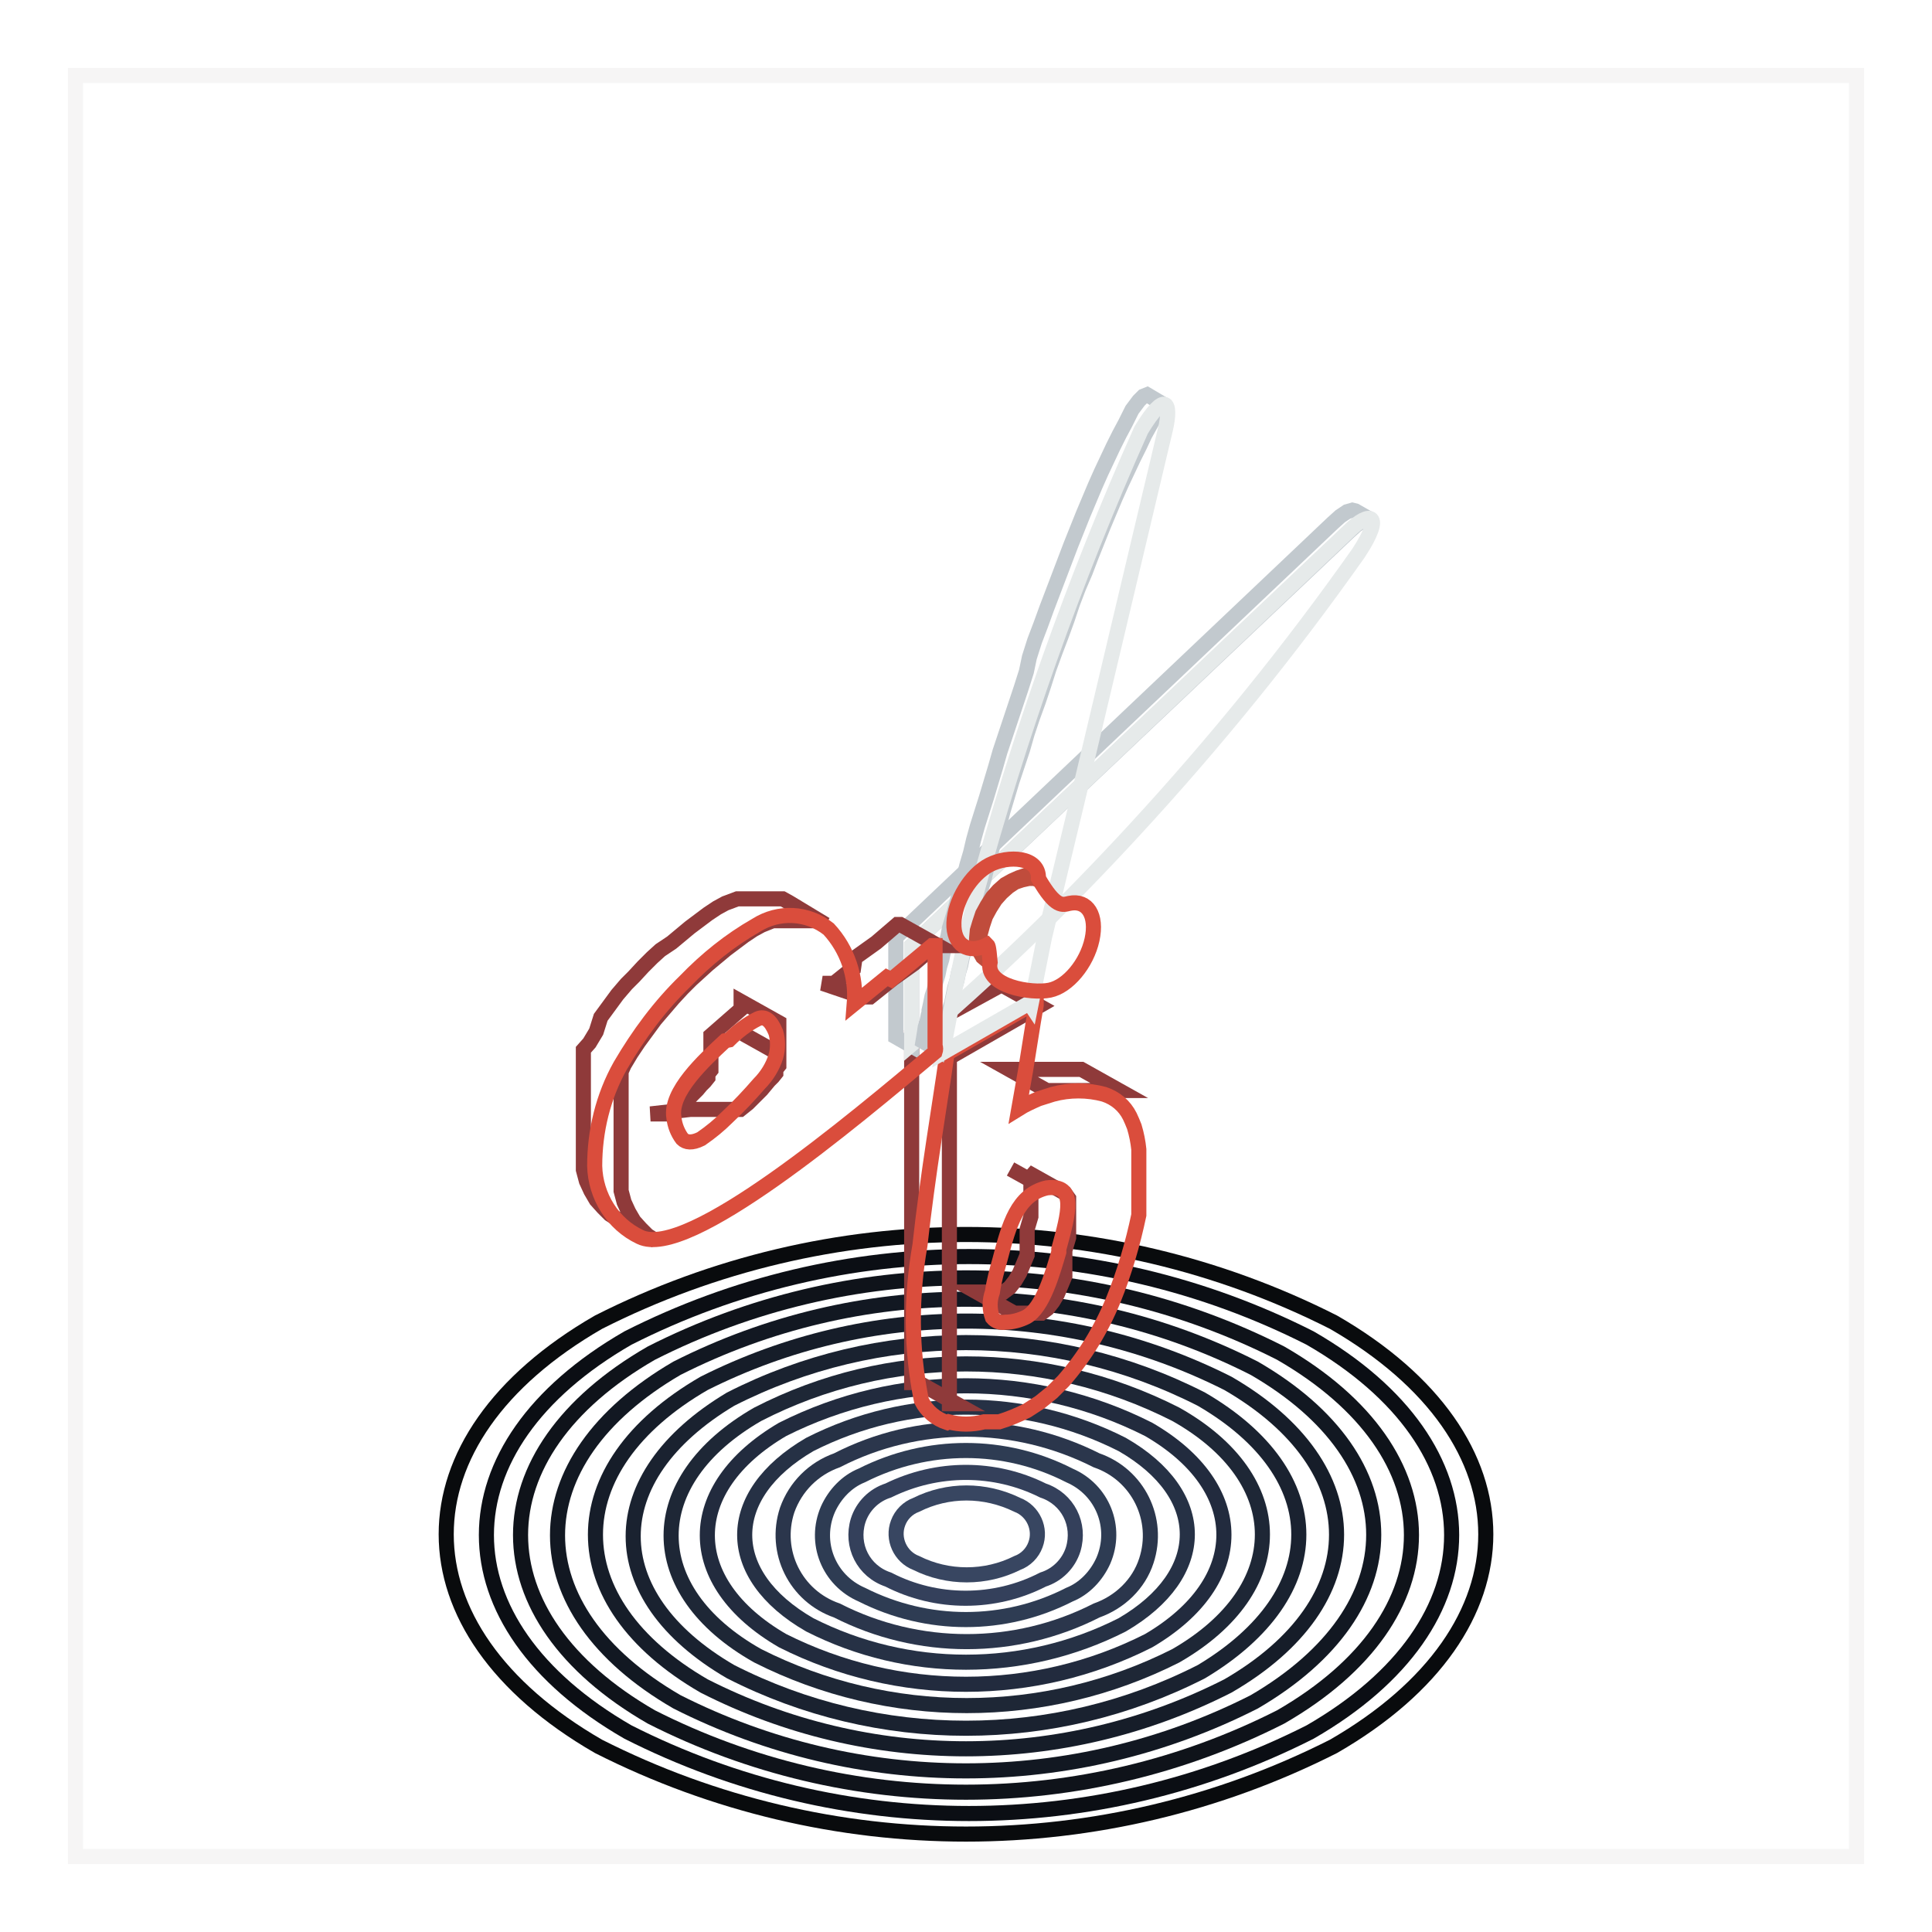 <?xml version="1.0" encoding="utf-8"?>
<!-- Svg Vector Icons : http://www.onlinewebfonts.com/icon -->
<!DOCTYPE svg PUBLIC "-//W3C//DTD SVG 1.1//EN" "http://www.w3.org/Graphics/SVG/1.1/DTD/svg11.dtd">
<svg version="1.1" xmlns="http://www.w3.org/2000/svg" xmlns:xlink="http://www.w3.org/1999/xlink" x="0px" y="0px" viewBox="0 0 256 256" enable-background="new 0 0 256 256" xml:space="preserve">
<g> <path stroke-width="2" fill-opacity="0" stroke="#f6f5f5"  d="M246,10v236H10V10H246z"/> <path stroke-width="2" fill-opacity="0" stroke="#090b0d"  d="M176.7,175.2c26.9,15.5,26.9,40.7,0,56.2c-30.6,15.5-66.8,15.5-97.4,0c-26.9-15.5-26.9-40.7,0-56.2 C109.9,159.7,146.1,159.7,176.7,175.2z"/> <path stroke-width="2" fill-opacity="0" stroke="#0b0e14"  d="M173.6,177.3c25,14.4,25,37.8,0,52.2c-28.4,14.4-62,14.4-90.4,0c-25-14.4-25-37.8,0-52.2 C111.6,162.9,145.2,162.9,173.6,177.3z"/> <path stroke-width="2" fill-opacity="0" stroke="#0f131a"  d="M169.7,179.3c23.1,13.3,23.1,34.9,0,48.2c-26.2,13.3-57.2,13.3-83.4,0c-23.1-13.3-23.1-34.9,0-48.2 C112.5,166,143.5,166,169.7,179.3z"/> <path stroke-width="2" fill-opacity="0" stroke="#121822"  d="M166.2,181.3c21.1,12.2,21.1,31.9,0,44.2c-24,12.2-52.4,12.2-76.5,0c-21.1-12.2-21.1-31.9,0-44.2 C113.8,169.1,142.2,169.1,166.2,181.3z"/> <path stroke-width="2" fill-opacity="0" stroke="#161d29"  d="M162.7,183.3c19.2,11.1,19.2,29,0,40.1c-21.8,11.1-47.6,11.1-69.4,0c-19.2-11.1-19.2-29,0-40.1 C115.2,172.3,140.9,172.3,162.7,183.3z"/> <path stroke-width="2" fill-opacity="0" stroke="#1a2230"  d="M159.2,185.4c17.2,10,17.2,25.8,0,36.1c-19.6,10-42.8,10-62.4,0c-17.2-10-17.2-25.8,0-36.1 C116.4,175.4,139.6,175.4,159.2,185.4z"/> <path stroke-width="2" fill-opacity="0" stroke="#1e2736"  d="M155.8,187.4c15.3,8.6,15.3,23.2,0,32c-17.4,8.8-38,8.8-55.4,0c-15.3-8.6-15.3-23.2,0-32 C117.7,178.5,138.3,178.5,155.8,187.4z"/> <path stroke-width="2" fill-opacity="0" stroke="#222b3e"  d="M152.2,189.4c13.3,7.7,13.3,20.2,0,28c-15.2,7.7-33.2,7.7-48.5,0c-13.3-7.7-13.3-20.2,0-28 C119,181.7,137,181.7,152.2,189.4z"/> <path stroke-width="2" fill-opacity="0" stroke="#263145"  d="M148.7,191.4c11.5,6.6,11.5,17.2,0,23.9c-13,6.6-28.4,6.6-41.4,0c-11.5-6.6-11.5-17.2,0-23.9 C120.3,184.8,135.7,184.8,148.7,191.4z"/> <path stroke-width="2" fill-opacity="0" stroke="#2b364c"  d="M145.3,193.5c5.5,1.9,8.4,7.8,6.6,13.3c-1,3.1-3.5,5.5-6.6,6.6c-10.8,5.5-23.6,5.5-34.4,0 c-5.5-1.9-8.4-7.8-6.6-13.3c1.1-3.1,3.5-5.5,6.6-6.6C121.6,188,134.4,188,145.3,193.5z"/> <path stroke-width="2" fill-opacity="0" stroke="#2e3c53"  d="M141.7,195.5c4.4,1.9,6.4,6.9,4.5,11.3c-0.9,2-2.5,3.7-4.5,4.5c-8.6,4.4-18.8,4.4-27.5,0 c-4.4-1.9-6.4-6.9-4.5-11.3c0.9-2,2.5-3.7,4.5-4.5C122.9,191.1,133.1,191.1,141.7,195.5z"/> <path stroke-width="2" fill-opacity="0" stroke="#34405b"  d="M138.2,197.5c3.3,1.1,5,4.5,4,7.8c-0.6,1.9-2.1,3.4-4,4c-6.4,3.3-14.1,3.3-20.5,0c-3.3-1.1-5-4.5-4-7.8 c0.6-1.9,2.1-3.4,4-4C124.2,194.3,131.8,194.3,138.2,197.5z"/> <path stroke-width="2" fill-opacity="0" stroke="#384661"  d="M134.8,199.4c2.1,0.8,3.2,3.2,2.4,5.3c-0.4,1.1-1.3,2-2.4,2.4c-4.2,2.1-9.2,2.1-13.4,0 c-2.1-0.8-3.2-3.2-2.4-5.3c0.4-1.1,1.3-2,2.4-2.4C125.6,197.3,130.5,197.3,134.8,199.4z"/> <path stroke-width="2" fill-opacity="0" stroke="#8f3a3a"  d="M121.2,136.8l11.5-6.3l5,2.8l-11.5,6.6h-0.4v46.1h0.9l-5-2.8h-0.9v-45.7h0.4V136.8z M136.6,156.4v4.8 l-0.5,1.7v3.4l-0.5,1.2l-0.5,1.2l-0.6,1l-0.7,0.9l-0.8,0.6h-3.6l5,2.8h3.6l0.8-0.6l0.7-0.9l0.6-1l0.5-1.2l0.5-1.2v-3.4l0.5-1.7 v-5.2l-0.5-0.7l-5-2.8l0.5,0.7V156.4l-2.7-1.5L136.6,156.4z M142.3,141.7h-8.6l5,2.8h9.6l-5-2.8h-0.5H142.3z"/> <path stroke-width="2" fill-opacity="0" stroke="#da4d3c"  d="M125.5,188.5c-1.5-0.5-2.7-1.5-3.4-2.9c-1.4-6.8-1.4-13.8-0.2-20.6c1-9.2,2.7-19.1,3.5-24.8 c0-0.3,0.2-0.6,0.4-0.8l11.5-6.6v0.4c-0.5,2.8-0.9,5.6-1.4,8.6l-0.9,5.1c0.8-0.5,1.7-0.9,2.6-1.3l1.9-0.6c2.2-0.6,4.6-0.6,6.8,0 c1.5,0.5,2.7,1.5,3.4,2.9c0.2,0.4,0.4,0.9,0.6,1.4c0.3,1,0.5,2,0.6,3v8.7c-0.8,3.8-1.9,7.6-3.4,11.3c-1.6,3.9-3.8,7.5-6.6,10.7 l-1.5,1.5l-1.6,1.3l-1.7,1.1c-1.2,0.6-2.4,1.1-3.7,1.5h-2c-1.6,0.4-3.2,0.4-4.7,0L125.5,188.5z M132.5,166.9 c-0.4,1.4-0.8,2.9-1,4.3c-0.4,1.1-0.4,2.3,0,3.4c0.4,0.5,1.1,0.7,1.7,0.6c1,0,2-0.3,2.8-0.7c2.2-1.2,3.5-5.9,4.3-8.6v-0.4 c1.3-4.8,2.4-8.6-1.6-8.1C134.8,158.3,133.7,162.3,132.5,166.9L132.5,166.9z"/> <path stroke-width="2" fill-opacity="0" stroke="#c2c9ce"  d="M181.7,68.9l-2.1-1.2l-0.4-0.1l-0.7,0.2l-0.9,0.6l-1,0.9l-57.9,54.9v13.2l2.1,1.2v-13.3l57.9-54.8l1-0.9 l0.9-0.6l0.7-0.2L181.7,68.9L181.7,68.9z"/> <path stroke-width="2" fill-opacity="0" stroke="#e6eaea"  d="M150.3,110c10.7-11.6,20.6-23.8,29.7-36.7c3.5-5.3,1.5-5.7-1.3-2.9l-57.9,54.9v13.1 C131.2,129.6,141,120.1,150.3,110L150.3,110z"/> <path stroke-width="2" fill-opacity="0" stroke="#c2c9ce"  d="M154.2,53.6l-2.2-1.3l-0.5,0.2l-0.6,0.6l-0.9,1.2l-0.9,1.8l-0.8,1.5l-0.8,1.6l-0.8,1.7l-0.8,1.7l-0.8,1.8 l-0.8,1.9l-0.8,1.9l-0.8,2l-0.8,2l-0.8,2.1l-0.8,2.1l-0.8,2.1l-0.8,2.1l-0.8,2.2l-0.8,2.1l-0.7,2.2L136,89l-0.7,2.2l-0.7,2.1 l-0.7,2.1l-0.7,2.1l-0.7,2.1l-0.6,2.1l-0.6,2l-0.6,2l-0.6,1.9l-0.6,1.9l-0.5,1.8l-0.4,1.7l-0.5,1.7l-0.4,1.6l-0.4,1.5l-0.3,1 l-0.3,1.1l-0.3,1.1l-0.3,1l-0.3,1l-0.2,1.1l-0.3,1l-0.3,1l-0.2,1l-0.3,1l-0.2,1l-0.3,1l-0.2,1l-0.3,0.9l-0.2,1l-0.2,0.9v0.3 l-0.1,0.3l-0.1,0.5l-0.1,0.5l-0.2,0.6l-0.1,0.7l-0.1,0.6l-0.1,0.6l2.2,1.3l0.2-0.6l0.1-0.6l0.1-0.7l0.1-0.6l0.2-0.5l0.1-0.5V136 l0.1-0.3l0.2-0.9l0.2-1l0.3-0.9l0.2-1l0.2-1l0.3-1l0.2-1l0.3-1l0.2-1l0.3-1l0.3-1.1l0.3-1l0.3-1l0.3-1.1l0.3-1.1l0.3-1l0.3-1.5 l0.5-1.6l0.4-1.7l0.5-1.8l0.5-1.8l0.6-1.8l0.5-1.9l0.6-2l0.6-2l0.7-2.1l0.7-2.1l0.6-2.1l0.7-2.1l0.8-2.2l0.7-2.1l0.7-2.2l0.8-2.2 l0.8-2.1l0.8-2.2l0.7-2.1l0.8-2.1l0.9-2.1l0.8-2.1l0.8-2l0.8-2l0.8-1.9l0.8-1.9l0.8-1.8l0.8-1.7l0.8-1.7l0.8-1.6l0.7-1.5l1-1.8 l0.8-1.2l0.7-0.6L154.2,53.6L154.2,53.6z"/> <path stroke-width="2" fill-opacity="0" stroke="#e6eaea"  d="M136.6,133.2l1.1-5.5l0.7-3.5l4.3-17.9l11.7-49.3c0.9-3.8,0-5.3-3.2,0c-8.9,19.9-16.2,40.6-21.9,61.6 c-1.4,5.9-2.6,11.5-3.6,16.7l-0.8,4.2l11.5-6.6L136.6,133.2z"/> <path stroke-width="2" fill-opacity="0" stroke="#8f3a3a"  d="M113.3,126.9l0.7-0.5l0.7-0.5l0.7-0.5l0.7-0.5l0.7-0.6l0.7-0.6l0.7-0.6l0.7-0.6h0.4l5,2.8h-0.4l-0.7,0.6 l-0.7,0.6l-0.7,0.6l-0.7,0.6l-0.7,0.5l-0.7,0.5l-0.7,0.5l-0.7,0.5l-0.5,0.4l-0.5,0.4l-0.5,0.4l-0.5,0.4l-0.5,0.4l-0.5,0.4h-1 l-5.3-1.8h1.5l0.5-0.4l0.5-0.4l0.5-0.4l0.5-0.4l0.6-0.4L113.3,126.9z M98.2,133.7v-1l5,2.8v5.7l-0.4,0.5v0.5l-0.4,0.5l-0.5,0.5 l-0.5,0.6l-0.5,0.6l-0.6,0.6l-0.6,0.6l-0.6,0.6l-0.5,0.4l-0.5,0.4h-6.6l-5.3,0.6h2.8l0.5-0.4l0.5-0.4l0.6-0.6l0.6-0.6l0.6-0.6 l0.6-0.6l0.5-0.6l0.5-0.5l0.4-0.5v-0.5l0.4-0.5v-4.6L98.2,133.7z M103.5,139.8l-5-2.8L103.5,139.8z M96.1,119.7l-1.1,0.6l-1.2,0.8 l-1.2,0.9l-1.2,0.9l-1.2,1l-1.2,1l-1.5,1l-1.1,1l-1.2,1.2l-1.2,1.3l-1,1l-1.2,1.4l-1.1,1.5l-1.1,1.5l-0.6,1.9l-0.9,1.5l-0.8,0.9 V155l0.4,1.5l0.6,1.3l0.7,1.2l0.9,1l0.9,0.9l1.1,0.7l5,2.8l-1.1-0.7l-0.9-0.9l-0.9-1l-0.7-1.2l-0.6-1.3l-0.4-1.5V142l0.4-0.9 l0.9-1.5l1-1.5l1.1-1.5l1.1-1.5l1.2-1.4l1.2-1.4l1.2-1.3l1.2-1.2l1.1-1l1.1-1l1.2-1l1.2-1l1.2-0.9l1.2-0.9l1.2-0.8l1.1-0.6l1.5-0.6 h6.1l0.9,0.5l-4.8-2.9l-0.9-0.5h-6L96.1,119.7z"/> <path stroke-width="2" fill-opacity="0" stroke="#da4d3c"  d="M118.1,129.8l5.4-4.5h0.4v13.3c0.1,0.2,0.1,0.5,0,0.8c-11.1,9.3-32.8,27.6-39.1,24.5 c-3.6-1.7-5.9-5.4-6-9.4c0-4.6,1.1-9.2,3.4-13.3c2.4-4.1,5.2-7.9,8.6-11.2c2.8-2.9,5.9-5.4,9.4-7.4c3-1.9,6.8-1.7,9.6,0.5 c2.5,2.7,3.7,6.3,3.4,9.9l4.3-3.5L118.1,129.8z M96.1,137.9c-2.8,2.6-7.4,6.8-6.8,10.2c0.1,1,0.5,2,1.1,2.8c0.5,0.5,1.3,0.6,2.5,0 c1.3-0.9,2.4-1.8,3.5-2.9c1.5-1.4,2.9-2.9,4.2-4.4c1-1,1.8-2.3,2.2-3.6c0.3-1,0.3-2.2,0-3.2c-0.7-1.7-1.5-2.2-2.4-1.8 c-1.4,0.7-2.7,1.7-3.8,2.8L96.1,137.9z"/> <path stroke-width="2" fill-opacity="0" stroke="#c04c3c"  d="M131.2,127.6l-0.4-0.3l-0.6-0.5l-0.4-0.7l-0.3-0.8l-0.1-0.9l0.1-1.1l0.3-1l0.4-1.2l0.6-1.1l0.7-1.1l0.8-0.9 l0.9-0.8l0.9-0.5l0.9-0.4l0.9-0.3l0.8,0.1l0.7,0.3l0.4,0.3l-0.7-0.3h-0.8l-0.9,0.2l-0.9,0.3l-0.9,0.6l-0.9,0.8l-0.8,0.9l-0.7,1.1 l-0.6,1.1l-0.4,1.2l-0.3,1.1l-0.1,1l0.1,0.9l0.3,0.8l0.4,0.7L131.2,127.6z"/> <path stroke-width="2" fill-opacity="0" stroke="#da4d3c"  d="M131.2,127.5c-0.7,3.2,5.5,4.2,7.9,3.7c2.4-0.5,4.9-3.5,5.6-6.7c0.7-3.2-0.6-5.3-3-4.8 c-0.9,0.2-1.8,0.7-4.1-3.3c0.1-2.9-4-3.1-6.5-1.8c-2.5,1.3-4.6,4.8-4.7,7.7c-0.1,2.9,1.9,4.2,4.4,2.9 C130.9,125.3,131,125.2,131.2,127.5z"/></g>
</svg>